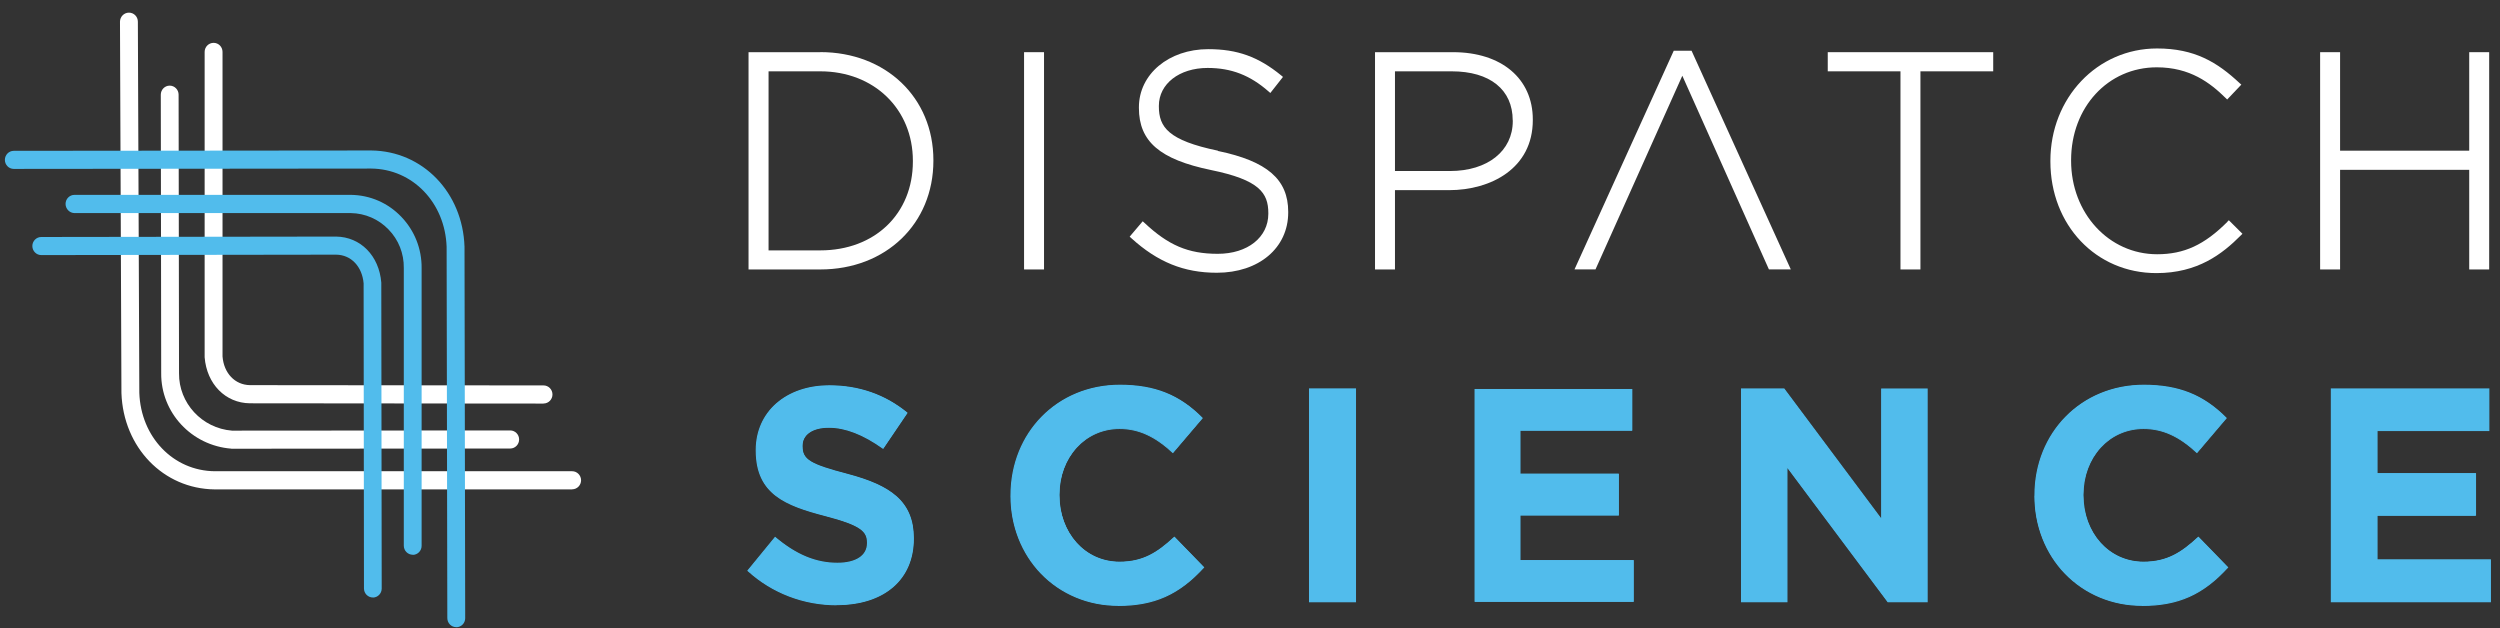 <svg width="179" height="45" viewBox="0 0 179 45" fill="none" xmlns="http://www.w3.org/2000/svg">
<rect x="0" y="0" width="179" height="45" fill="#333333" stroke="none"/>
<g clip-path="url(#clip0_2087_368)">
<path d="M38.915 28.896L17.891 28.876C16.141 28.856 14.806 27.5 14.652 25.578V3.716C14.652 3.36 14.939 3.068 15.295 3.068C15.651 3.068 15.933 3.36 15.933 3.716V25.523C16.027 26.717 16.818 27.561 17.901 27.576L38.92 27.596C39.271 27.596 39.557 27.887 39.557 28.244C39.557 28.6 39.271 28.891 38.92 28.891H38.915V28.896Z" fill="white"/>
<path d="M16.566 32.124C13.703 31.903 11.518 29.534 11.542 26.723L11.513 6.778C11.513 6.422 11.8 6.131 12.15 6.131C12.502 6.131 12.788 6.422 12.788 6.778L12.818 26.727C12.798 28.866 14.464 30.663 16.61 30.834L36.532 30.819C36.883 30.819 37.169 31.11 37.169 31.466C37.169 31.823 36.883 32.114 36.532 32.114L16.556 32.129H16.561L16.566 32.124Z" fill="white"/>
<path d="M40.967 35.041H15.37C11.691 35 8.833 32.039 8.695 28.148L8.591 1.552C8.596 1.196 8.878 0.905 9.234 0.905C9.59 0.905 9.871 1.196 9.871 1.552L9.975 28.128C10.084 31.291 12.403 33.715 15.38 33.74H40.967C41.318 33.74 41.605 34.032 41.605 34.388C41.605 34.744 41.318 35.035 40.967 35.035V35.041Z" fill="white"/>
<path d="M58.732 3.736H53.595V19.293H58.732C63.429 19.293 66.831 16.02 66.831 11.512V11.467C66.831 6.984 63.419 3.731 58.732 3.731V3.736ZM65.362 11.517V11.562C65.362 15.312 62.633 17.927 58.732 17.927H55.029V5.107H58.732C62.574 5.107 65.362 7.802 65.362 11.517Z" fill="white"/>
<path d="M74.752 3.736H73.323V19.293H74.752V3.736Z" fill="white"/>
<path d="M87.203 10.789C83.648 10.051 82.975 9.102 82.975 7.621V7.576C82.975 6.005 84.439 4.865 86.466 4.865C88.162 4.865 89.507 5.388 90.827 6.547L90.956 6.658L91.861 5.508L91.737 5.403C90.1 4.062 88.587 3.52 86.511 3.52C83.682 3.52 81.546 5.312 81.546 7.682V7.727C81.546 10.131 83.044 11.416 86.713 12.175C90.16 12.882 90.812 13.806 90.812 15.262V15.307C90.812 16.989 89.329 18.173 87.193 18.173C85.057 18.173 83.643 17.551 81.942 15.955L81.818 15.844L80.884 16.944L80.998 17.049C82.886 18.766 84.77 19.529 87.124 19.529C90.13 19.529 92.236 17.757 92.236 15.212V15.166C92.236 12.847 90.733 11.542 87.203 10.809V10.794V10.789Z" fill="white"/>
<path d="M104.033 3.736H98.451V19.293H99.88V13.615H103.757C106.738 13.615 109.749 12.064 109.749 8.6V8.555C109.749 5.629 107.504 3.736 104.038 3.736H104.033ZM108.315 8.621V8.666C108.315 10.809 106.511 12.245 103.821 12.245H99.88V5.107H103.944C106.679 5.107 108.31 6.417 108.31 8.621H108.315Z" fill="white"/>
<path d="M130.867 5.107H136.074V19.293H137.503V5.107H142.714V3.736H130.867V5.107Z" fill="white"/>
<path d="M159.485 15.879C157.839 17.531 156.38 18.204 154.452 18.204C150.996 18.204 148.291 15.267 148.291 11.512V11.467C148.291 7.682 150.931 4.82 154.427 4.82C156.805 4.82 158.249 5.93 159.352 7.014L159.465 7.125L160.479 6.06L160.355 5.95C158.763 4.464 157.151 3.47 154.442 3.47C150.165 3.47 146.808 7.004 146.808 11.512V11.557C146.808 16.115 150.071 19.554 154.397 19.554C157.359 19.554 159.114 18.189 160.444 16.853L160.558 16.738L159.584 15.769L159.475 15.879H159.48H159.485Z" fill="white"/>
<path d="M176.796 3.736V10.789H167.55V3.736H166.121V19.293H167.55V12.16H176.796V19.293H178.225V3.736H176.796Z" fill="white"/>
<path d="M121.116 3.631H119.841L112.735 19.288H114.238L120.454 5.423L126.654 19.288H128.221L121.156 3.721L121.116 3.631Z" fill="white"/>
<path d="M53.56 40.859L55.504 38.489C56.849 39.619 58.258 40.342 59.964 40.342C61.309 40.342 62.119 39.794 62.119 38.906V38.861C62.119 38.012 61.61 37.576 59.113 36.923C56.107 36.135 54.159 35.292 54.159 32.264V32.219C54.159 29.453 56.339 27.626 59.39 27.626C61.571 27.626 63.425 28.319 64.943 29.564L63.237 32.089C61.912 31.155 60.611 30.588 59.35 30.588C58.09 30.588 57.432 31.17 57.432 31.913V31.958C57.432 32.957 58.075 33.284 60.656 33.956C63.692 34.76 65.397 35.874 65.397 38.529V38.575C65.397 41.602 63.133 43.298 59.909 43.298C57.645 43.298 55.365 42.495 53.566 40.864" fill="#51BCEC"/>
<path d="M53.56 40.859L55.504 38.489C56.849 39.619 58.258 40.342 59.964 40.342C61.309 40.342 62.119 39.794 62.119 38.906V38.861C62.119 38.012 61.61 37.576 59.113 36.923C56.107 36.135 54.159 35.292 54.159 32.264V32.219C54.159 29.453 56.339 27.626 59.39 27.626C61.571 27.626 63.425 28.319 64.943 29.564L63.237 32.089C61.912 31.155 60.611 30.588 59.35 30.588C58.09 30.588 57.432 31.17 57.432 31.913V31.958C57.432 32.957 58.075 33.284 60.656 33.956C63.692 34.76 65.397 35.874 65.397 38.529V38.575C65.397 41.602 63.133 43.298 59.909 43.298C57.645 43.298 55.365 42.495 53.566 40.864H53.56V40.859Z" fill="#51BCEC"/>
<path d="M59.899 43.339C57.526 43.339 55.266 42.47 53.531 40.889L53.501 40.864L53.526 40.834L55.494 38.429L55.523 38.454C57.017 39.709 58.421 40.291 59.958 40.291C61.283 40.291 62.075 39.769 62.075 38.896V38.851C62.075 38.063 61.659 37.621 59.093 36.953C56.27 36.22 54.109 35.407 54.109 32.26V32.214C54.109 29.488 56.275 27.586 59.38 27.586C61.501 27.586 63.375 28.244 64.957 29.534L64.987 29.559L64.967 29.589L63.232 32.149L63.202 32.124C61.783 31.115 60.517 30.628 59.34 30.628C58.164 30.628 57.462 31.135 57.462 31.913V31.958C57.462 32.892 57.995 33.223 60.656 33.921C62.347 34.368 63.434 34.865 64.181 35.517C65.022 36.255 65.432 37.239 65.432 38.524V38.57C65.432 41.506 63.316 43.329 59.904 43.329H59.899V43.339ZM53.615 40.859C55.33 42.405 57.56 43.263 59.899 43.263C63.256 43.263 65.348 41.471 65.348 38.58V38.535C65.348 35.814 63.469 34.754 60.636 34.007C58.075 33.339 57.377 33.008 57.377 31.968V31.923C57.377 31.09 58.149 30.553 59.34 30.553C60.532 30.553 61.793 31.04 63.217 32.039L64.878 29.579C63.321 28.314 61.467 27.676 59.38 27.676C57.901 27.676 56.576 28.118 55.647 28.921C54.693 29.744 54.188 30.889 54.188 32.219V32.264C54.188 35.357 56.324 36.155 59.113 36.883C61.496 37.505 62.154 37.927 62.154 38.856V38.901C62.154 39.825 61.333 40.377 59.953 40.377C58.411 40.377 56.992 39.794 55.498 38.544L53.605 40.859H53.61H53.615Z" fill="#51BCEC"/>
<path d="M72.394 35.507V35.462C72.394 31.13 75.593 27.586 80.186 27.586C83.004 27.586 84.691 28.54 86.08 29.935L83.988 32.395C82.836 31.331 81.66 30.673 80.166 30.673C77.65 30.673 75.835 32.802 75.835 35.412V35.457C75.835 38.068 77.605 40.246 80.166 40.246C81.872 40.246 82.92 39.553 84.092 38.459L86.184 40.618C84.646 42.294 82.94 43.339 80.053 43.339C75.657 43.339 72.384 39.875 72.384 35.507" fill="#51BCEC"/>
<path d="M72.394 35.507V35.462C72.394 31.13 75.593 27.586 80.186 27.586C83.004 27.586 84.691 28.54 86.08 29.935L83.988 32.395C82.836 31.331 81.66 30.673 80.166 30.673C77.65 30.673 75.835 32.802 75.835 35.412V35.457C75.835 38.068 77.605 40.246 80.166 40.246C81.872 40.246 82.92 39.553 84.092 38.459L86.184 40.618C84.646 42.294 82.94 43.339 80.053 43.339C75.657 43.339 72.384 39.875 72.384 35.507H72.389H72.394Z" fill="#51BCEC"/>
<path d="M80.053 43.379C77.932 43.379 75.974 42.566 74.54 41.095C73.126 39.634 72.35 37.646 72.35 35.507V35.462C72.35 30.949 75.717 27.546 80.182 27.546C82.679 27.546 84.454 28.254 86.1 29.91L86.125 29.935L86.1 29.96L83.979 32.45L83.949 32.425C82.674 31.245 81.502 30.718 80.157 30.718C77.709 30.718 75.86 32.736 75.86 35.422V35.467C75.86 38.178 77.709 40.216 80.157 40.216C81.818 40.216 82.847 39.569 84.058 38.444L84.083 38.419L86.229 40.628L86.204 40.653C84.424 42.596 82.639 43.389 80.048 43.389H80.053V43.379ZM80.182 27.631C75.756 27.631 72.424 31 72.424 35.472V35.517C72.424 37.636 73.195 39.594 74.599 41.044C76.013 42.505 77.952 43.313 80.053 43.313C82.609 43.313 84.37 42.535 86.125 40.638L84.088 38.539C82.876 39.664 81.838 40.306 80.162 40.306C77.67 40.306 75.791 38.233 75.791 35.482V35.437C75.791 34.147 76.231 32.947 77.022 32.059C77.833 31.15 78.945 30.658 80.162 30.658C81.522 30.658 82.698 31.185 83.979 32.36L86.016 29.965C84.389 28.349 82.644 27.651 80.177 27.651V27.636L80.182 27.631Z" fill="#51BCEC"/>
<path d="M97.052 27.852H93.764V43.083H97.052V27.852Z" fill="#51BCEC"/>
<path d="M97.052 27.852H93.764V43.083H97.052V27.852Z" fill="#51BCEC"/>
<path d="M97.091 43.123H93.724V27.807H97.091V43.123ZM93.803 43.042H97.007V27.892H93.803V43.042Z" fill="#51BCEC"/>
<path d="M105.591 27.852H116.864V30.834H108.854V33.921H115.905V36.903H108.854V40.106H116.968V43.088H105.591V27.857V27.852Z" fill="#51BCEC"/>
<path d="M105.591 27.852H116.864V30.834H108.854V33.921H115.905V36.903H108.854V40.106H116.968V43.088H105.591V27.857V27.852Z" fill="#51BCEC"/>
<path d="M124.696 27.852H127.732L134.729 37.229V27.852H137.977V43.083H135.179L127.94 33.399V43.083H124.696V27.852Z" fill="#51BCEC"/>
<path d="M124.696 27.852H127.732L134.729 37.229V27.852H137.977V43.083H135.179L127.94 33.399V43.083H124.696V27.852Z" fill="#51BCEC"/>
<path d="M138.016 43.123H135.163L135.148 43.108L127.984 33.52V43.123H124.656V27.807H127.747L127.761 27.822L134.693 37.104V27.812H138.021V43.128H138.016V43.123ZM135.198 43.042H137.937V27.892H134.768V37.35L127.707 27.892H124.735V43.042H127.905V33.279L127.974 33.374L135.203 43.037H135.198V43.042Z" fill="#51BCEC"/>
<path d="M145.705 35.507V35.462C145.705 31.13 148.904 27.586 153.498 27.586C156.316 27.586 158.002 28.54 159.391 29.935L157.3 32.395C156.148 31.331 154.976 30.673 153.478 30.673C150.961 30.673 149.142 32.802 149.142 35.412V35.457C149.142 38.068 150.912 40.246 153.478 40.246C155.184 40.246 156.232 39.553 157.404 38.459L159.495 40.618C157.958 42.294 156.252 43.339 153.364 43.339C148.969 43.339 145.695 39.875 145.695 35.507" fill="#51BCEC"/>
<path d="M145.705 35.507V35.462C145.705 31.13 148.904 27.586 153.498 27.586C156.316 27.586 158.002 28.54 159.391 29.935L157.3 32.395C156.148 31.331 154.976 30.673 153.478 30.673C150.961 30.673 149.142 32.802 149.142 35.412V35.457C149.142 38.068 150.912 40.246 153.478 40.246C155.184 40.246 156.232 39.553 157.404 38.459L159.495 40.618C157.958 42.294 156.252 43.339 153.364 43.339C148.969 43.339 145.695 39.875 145.695 35.507H145.7H145.705Z" fill="#51BCEC"/>
<path d="M153.368 43.379C151.247 43.379 149.289 42.566 147.855 41.095C146.441 39.634 145.665 37.646 145.665 35.507V35.462C145.665 30.949 149.032 27.546 153.497 27.546C155.994 27.546 157.769 28.254 159.42 29.91L159.445 29.935L159.42 29.96L157.304 32.45L157.275 32.425C155.999 31.245 154.827 30.718 153.477 30.718C151.03 30.718 149.181 32.736 149.181 35.422V35.467C149.181 38.178 151.03 40.216 153.477 40.216C155.139 40.216 156.167 39.569 157.378 38.444L157.403 38.419L159.549 40.628L159.524 40.653C157.744 42.596 155.964 43.389 153.368 43.389H153.373L153.368 43.379ZM153.497 27.631C149.072 27.631 145.739 31 145.739 35.472V35.517C145.739 37.636 146.511 39.594 147.915 41.044C149.329 42.505 151.267 43.313 153.368 43.313C155.925 43.313 157.685 42.535 159.44 40.638L157.403 38.539C156.187 39.664 155.153 40.306 153.477 40.306C150.985 40.306 149.106 38.233 149.106 35.482V35.437C149.106 34.147 149.546 32.947 150.338 32.059C151.148 31.15 152.261 30.658 153.477 30.658C154.837 30.658 156.014 31.185 157.294 32.36L159.331 29.965C157.705 28.349 155.959 27.651 153.492 27.651V27.636L153.497 27.631Z" fill="#51BCEC"/>
<path d="M166.927 27.852H178.2V30.834H170.195V33.921H177.236V36.903H170.195V40.106H178.309V43.088H166.927V27.857V27.852Z" fill="#51BCEC"/>
<path d="M166.927 27.852H178.2V30.834H170.195V33.921H177.236V36.903H170.195V40.106H178.309V43.088H166.927V27.857V27.852Z" fill="#51BCEC"/>
<path d="M178.348 43.123H166.887V27.807H178.239V30.864H170.234V33.871H177.285V36.928H170.234V40.045H178.348V43.113V43.123ZM166.966 43.042H178.264V40.141H170.15V36.863H177.201V33.966H170.15V30.799H178.155V27.902H166.966V43.052V43.042Z" fill="#51BCEC"/>
<path d="M26.698 42.781C26.346 42.781 26.06 42.49 26.06 42.134L26.035 20.287C25.931 19.092 25.145 18.239 24.057 18.234L2.954 18.264C2.603 18.264 2.316 17.973 2.316 17.616C2.316 17.26 2.603 16.969 2.954 16.969L24.062 16.939C25.812 16.959 27.147 18.309 27.301 20.237L27.33 42.139C27.33 42.495 27.044 42.786 26.692 42.786L26.698 42.781Z" fill="#51BCEC"/>
<path d="M29.55 39.719C29.199 39.719 28.912 39.428 28.912 39.072V19.192C28.927 18.148 28.536 17.164 27.815 16.427C27.103 15.689 26.138 15.272 25.12 15.257H5.332C4.981 15.252 4.694 14.956 4.694 14.599C4.694 14.243 4.981 13.952 5.332 13.952H25.13C26.499 13.972 27.775 14.524 28.729 15.518C29.684 16.512 30.203 17.817 30.188 19.208V39.082C30.188 39.438 29.901 39.729 29.55 39.729V39.719Z" fill="#51BCEC"/>
<path d="M32.666 44.905C32.315 44.905 32.028 44.614 32.028 44.257L31.978 17.681C31.874 14.519 29.55 12.094 26.574 12.069L0.986 12.094C0.635 12.094 0.349 11.803 0.349 11.447C0.349 11.09 0.635 10.799 0.986 10.799L26.584 10.774C30.262 10.814 33.13 13.776 33.259 17.666L33.308 44.262C33.308 44.619 33.022 44.91 32.67 44.91L32.666 44.905Z" fill="#51BCEC"/>
</g>
<defs>
<clipPath id="clip0_2087_368">
<rect width="178" height="44" fill="white" transform="translate(0.349 0.905)"/>
</clipPath>
</defs>
</svg>
